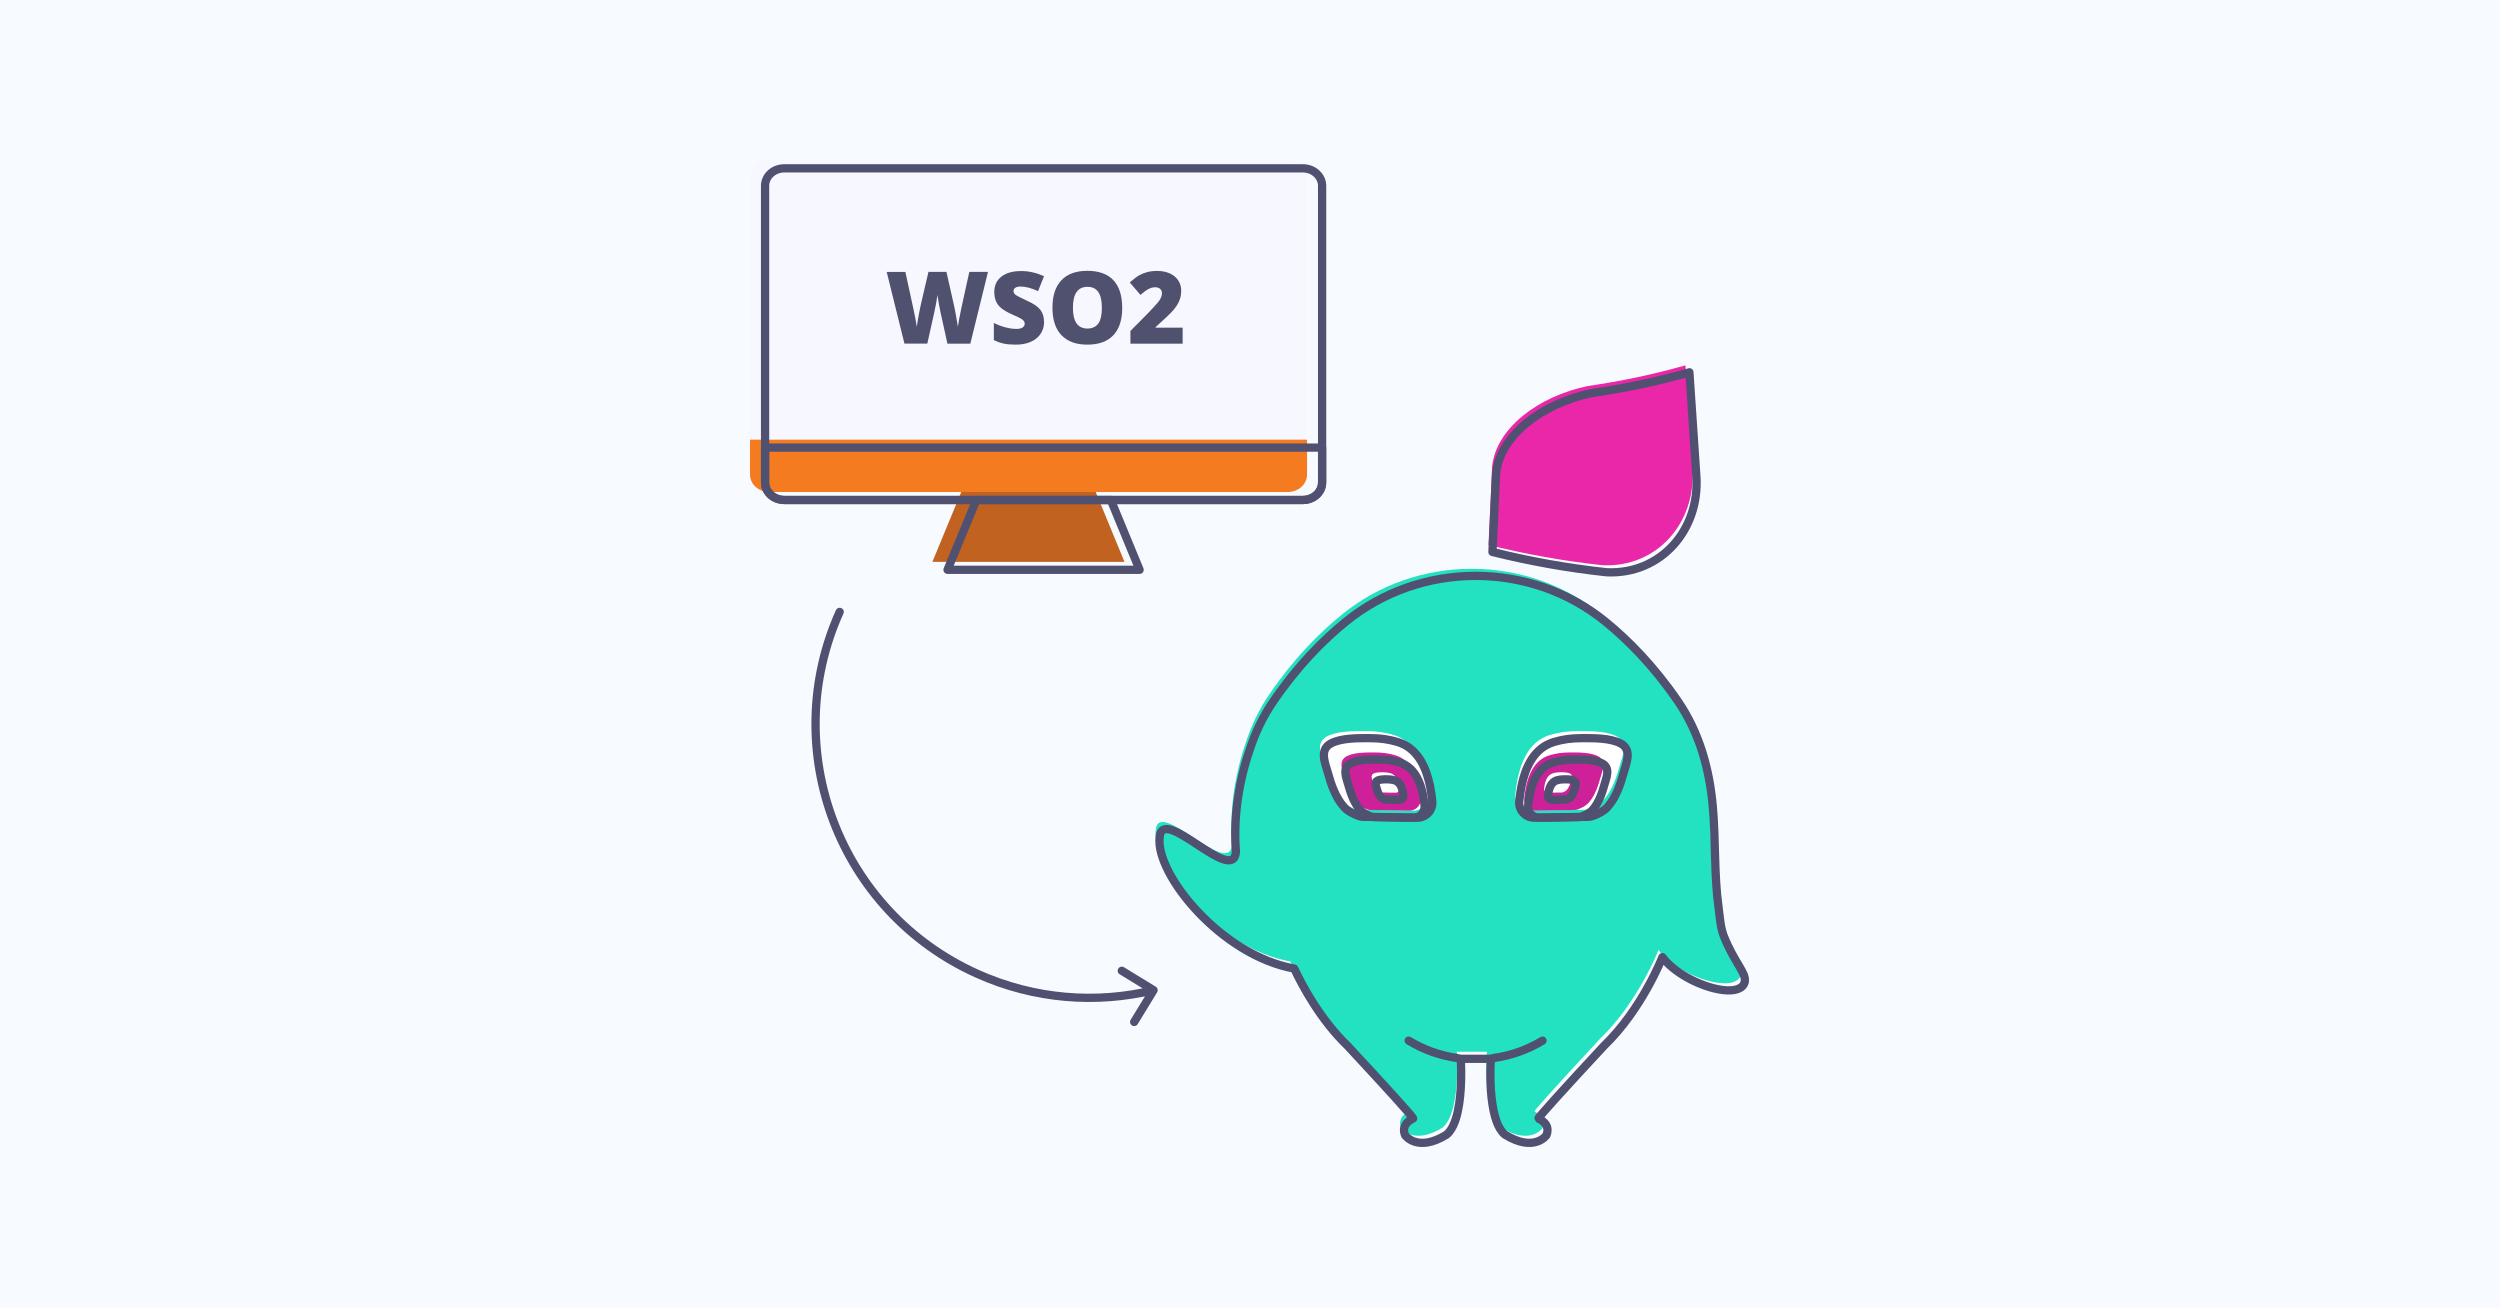 <?xml version="1.0" encoding="UTF-8"?> <svg xmlns="http://www.w3.org/2000/svg" width="1200" height="628" viewBox="0 0 1200 628" fill="none"><rect width="1200" height="628" fill="#F7FAFF"></rect><g clip-path="url(#clip0_192_4951)"><path d="M618.153 77H369.227C364.142 77 360 80.748 360 85.387V227.801C360 232.414 364.142 236.188 369.227 236.188H618.153C623.238 236.188 627.38 232.44 627.38 227.801V85.387C627.38 80.774 623.238 77 618.153 77Z" fill="#F7F7FF"></path><path d="M360 211.028H627.38V227.775C627.38 232.388 623.265 236.162 618.153 236.162H369.227C364.142 236.162 360 232.414 360 227.775V211.028Z" fill="#F47B20"></path><path d="M525.933 236.162H461.395L447.554 269.682H539.748L525.933 236.162Z" fill="#C16221"></path><path d="M625.388 80.8H376.462C371.377 80.8 367.235 84.548 367.235 89.187V231.602C367.235 236.214 371.377 239.988 376.462 239.988H625.388C630.474 239.988 634.615 236.241 634.615 231.602V89.187C634.615 84.574 630.474 80.8 625.388 80.8Z" stroke="#505071" stroke-width="3.97" stroke-linecap="round" stroke-linejoin="round"></path><path d="M367.235 214.855H634.615V231.602C634.615 236.214 630.5 239.988 625.388 239.988H376.462C371.377 239.988 367.235 236.241 367.235 231.602V214.855Z" stroke="#505071" stroke-width="3.97" stroke-linecap="round" stroke-linejoin="round"></path><path d="M533.194 239.988H468.656L454.815 273.508H547.009L533.194 239.988Z" stroke="#505071" stroke-width="3.97" stroke-linecap="round" stroke-linejoin="round"></path><path d="M835.622 467.789C834.023 474.865 819.003 472.271 807.233 465.404C802.75 462.783 798.713 459.586 796.118 456.074L796.066 456.022C796.066 456.022 786.314 481.024 768.017 498.61C749.72 518.292 736.22 533.178 736.534 533.467C736.875 533.755 742.616 535.852 740.414 541.486C740.414 541.486 734.647 549.925 720.57 541.277C720.046 540.857 719.574 540.412 719.155 539.862C717.66 538.053 716.56 535.537 715.747 532.654C714.646 528.776 714.069 524.294 713.755 520.074C713.23 512.5 713.65 505.765 713.702 504.926V504.821H699.285V504.952C699.285 505.241 699.337 506.001 699.389 507.101V507.39C699.468 509.224 699.521 511.845 699.442 514.859V514.911C699.389 516.274 699.337 517.716 699.258 519.183C698.97 523.875 698.341 528.985 697.03 533.257C696.218 535.904 695.143 538.263 693.727 539.94C693.308 540.464 692.862 540.91 692.39 541.277C678.34 549.925 672.547 541.486 672.547 541.486C670.318 535.878 676.085 533.781 676.426 533.467C676.767 533.152 663.241 518.266 644.944 498.584C631.941 486.082 623.265 469.833 619.333 461.499C584.206 455.183 552.645 416.133 554.742 398.495C555.843 382.403 589.921 421.768 591.363 405.545C590.34 392.939 591.703 379.835 594.613 367.936C595.583 363.9 596.736 360.048 598.021 356.352C600.668 348.228 604.365 340.444 609.345 333.184C620.879 316.28 633.147 303.857 644.236 294.894C661.799 280.637 683.818 273.01 706.415 273.01C717.713 273.01 728.854 274.924 739.418 278.593C749.956 282.288 759.812 287.766 768.62 294.894C779.708 303.91 791.95 316.306 803.511 333.184C813.917 348.385 818.688 365.971 820.261 383.792C821.703 399.936 820.812 416.29 823.04 432.33C823.59 436.392 823.931 441.817 825.478 445.774C830.694 458.905 836.461 463.596 835.57 467.842V467.789H835.622Z" fill="#23E2C2"></path><path d="M674.303 496.094C681.302 500.366 689.245 503.275 697.686 504.454C698.472 504.743 699.023 504.926 699.232 505.005C699.285 505.005 699.337 505.057 699.337 505.057" fill="#23E2C2"></path><path d="M713.519 505.005C713.519 505.005 713.571 505.005 713.702 504.952C713.938 504.874 714.436 504.69 715.118 504.428C723.585 503.249 731.527 500.366 738.526 496.094" fill="#23E2C2"></path><path d="M678.183 389.06L674.146 389.008L656.268 388.746L652.572 388.693C651.654 388.693 650.763 388.483 649.924 388.169C647.434 387.121 645.206 386.125 643.292 384.054C639.281 379.704 636.975 372.994 635.507 367.596C634.248 362.957 631.181 356.536 637.001 353.443C641.955 350.822 649.95 350.927 655.455 350.927C660.96 350.927 664.945 351.609 668.615 352.683C669.349 352.893 670.056 353.129 670.738 353.417C679.231 356.876 682.901 365.813 684.605 374.305C685.051 376.637 685.365 378.917 685.601 381.067V381.119C686.073 385.443 682.639 389.191 678.314 389.112H678.261L678.183 389.06Z" fill="white"></path><path d="M734.778 389.06L738.815 389.008L756.693 388.746L760.389 388.693C761.306 388.693 762.198 388.483 763.037 388.169C765.527 387.121 767.755 386.125 769.669 384.054C773.679 379.704 775.986 372.994 777.454 367.596C778.712 362.957 781.779 356.536 775.96 353.443C771.005 350.822 763.01 350.927 757.505 350.927C752.001 350.927 748.016 351.609 744.346 352.683C743.612 352.893 742.904 353.129 742.223 353.417C733.73 356.876 730.06 365.813 728.356 374.305C727.91 376.637 727.596 378.917 727.36 381.067V381.119C726.888 385.443 730.322 389.191 734.647 389.112H734.699L734.778 389.06Z" fill="white"></path><path d="M736.98 389.112L739.942 389.06L753.023 388.85L755.749 388.798C756.431 388.798 757.086 388.641 757.663 388.379C759.497 387.619 761.097 386.885 762.512 385.365C765.448 382.167 767.126 377.293 768.2 373.335C769.118 369.954 771.346 365.263 767.126 363.009C763.508 361.096 757.663 361.175 753.652 361.175C749.641 361.175 746.731 361.673 744.031 362.459C743.507 362.616 742.983 362.8 742.485 362.983C736.272 365.551 733.572 372.025 732.34 378.262C731.999 379.94 731.79 381.643 731.632 383.189V383.242C731.265 386.387 733.782 389.139 736.98 389.086V389.112Z" fill="#CE2199"></path><path d="M676.531 389.112L673.569 389.06L660.488 388.85L657.762 388.798C657.081 388.798 656.425 388.641 655.849 388.379C654.014 387.619 652.415 386.885 650.999 385.365C648.063 382.167 646.385 377.293 645.311 373.335C644.393 369.954 642.165 365.263 646.385 363.009C650.003 361.096 655.849 361.175 659.859 361.175C663.87 361.175 666.78 361.673 669.48 362.459C670.004 362.616 670.528 362.8 671.026 362.983C677.239 365.551 679.939 372.025 681.171 378.262C681.512 379.94 681.721 381.643 681.879 383.189V383.242C682.246 386.387 679.729 389.139 676.531 389.086V389.112Z" fill="#CE2199"></path><path d="M743.035 380.49H744.084L748.698 380.411H749.641C749.877 380.411 750.113 380.359 750.323 380.254C750.978 379.966 751.555 379.73 752.027 379.206C753.049 378.105 753.652 376.375 754.019 374.986C754.333 373.807 755.12 372.156 753.652 371.343C752.394 370.662 750.323 370.688 748.907 370.688C747.492 370.688 746.469 370.872 745.526 371.134C745.316 371.186 745.159 371.265 745.001 371.317C742.826 372.208 741.856 374.515 741.436 376.69C741.305 377.293 741.227 377.869 741.174 378.446C741.043 379.546 741.934 380.542 743.062 380.516L743.035 380.49Z" fill="white"></path><path d="M669.873 380.49H668.824L664.211 380.411H663.267C663.031 380.411 662.795 380.359 662.585 380.254C661.93 379.966 661.353 379.73 660.881 379.206C659.859 378.105 659.256 376.375 658.889 374.986C658.575 373.807 657.788 372.156 659.256 371.343C660.514 370.662 662.585 370.688 664.001 370.688C665.416 370.688 666.439 370.872 667.382 371.134C667.592 371.186 667.749 371.265 667.907 371.317C670.082 372.208 671.052 374.515 671.472 376.69C671.603 377.293 671.682 377.869 671.708 378.446C671.839 379.546 670.948 380.542 669.82 380.516L669.873 380.49Z" fill="white"></path><path d="M809.015 175.307C810.116 191.975 811.244 208.617 812.371 225.259C814.075 250.838 795.384 272.513 769.301 271.307C750.795 269.315 732.497 266.065 714.489 261.558C715.065 249.03 715.668 236.503 716.219 223.975C718.054 205.603 738.343 190.245 762.119 185.292C777.978 183.012 793.654 179.71 809.015 175.359V175.307Z" fill="#EA26A9"></path><path d="M837.51 471.196C835.911 478.273 820.89 475.678 809.12 468.811C804.638 466.191 800.601 462.993 798.006 459.481L797.953 459.429C797.953 459.429 788.202 484.431 769.905 502.017C751.607 521.699 738.107 536.586 738.422 536.874C738.763 537.162 744.503 539.259 742.301 544.894C742.301 544.894 736.534 553.333 722.458 544.684C721.933 544.265 721.462 543.819 721.042 543.269C719.548 541.46 718.447 538.944 717.634 536.061C716.533 532.183 715.957 527.701 715.642 523.482C715.118 515.907 715.537 509.172 715.59 508.333V508.228H701.172V508.359C701.172 508.648 701.225 509.408 701.277 510.509V510.797C701.356 512.631 701.408 515.252 701.329 518.266V518.319C701.277 519.681 701.225 521.123 701.146 522.59C700.858 527.282 700.228 532.392 698.918 536.664C698.105 539.311 697.03 541.67 695.615 543.347C695.195 543.871 694.75 544.317 694.278 544.684C680.227 553.333 674.434 544.894 674.434 544.894C672.206 539.285 677.973 537.188 678.314 536.874C678.654 536.559 665.128 521.673 646.831 501.991C633.829 489.49 625.152 473.241 621.22 464.906C586.094 458.59 554.532 419.54 556.629 401.902C557.73 385.81 591.808 425.175 593.25 408.952C592.228 396.346 593.591 383.242 596.501 371.343C597.47 367.307 598.624 363.455 599.908 359.759C602.556 351.635 606.252 343.851 611.233 336.591C622.767 319.687 635.035 307.265 646.123 298.301C663.686 284.044 685.706 276.418 708.302 276.418C719.6 276.418 730.741 278.331 741.305 282C751.843 285.695 761.7 291.173 770.507 298.301C781.596 307.317 793.838 319.713 805.398 336.591C815.805 351.792 820.576 369.378 822.149 387.199C823.59 403.344 822.699 419.697 824.927 435.737C825.478 439.799 825.818 445.224 827.365 449.182C832.582 462.312 838.349 467.003 837.457 471.249V471.196H837.51Z" stroke="#505071" stroke-width="3.97" stroke-linecap="round" stroke-linejoin="round"></path><path d="M676.164 499.501C683.163 503.773 691.106 506.682 699.547 507.861C700.333 508.15 700.884 508.333 701.093 508.412C701.146 508.412 701.198 508.464 701.198 508.464" stroke="#505071" stroke-width="3.97" stroke-linecap="round" stroke-linejoin="round"></path><path d="M715.406 508.412C715.406 508.412 715.458 508.412 715.589 508.359C715.825 508.281 716.323 508.097 717.005 507.835C725.472 506.656 733.415 503.773 740.414 499.501" stroke="#505071" stroke-width="3.97" stroke-linecap="round" stroke-linejoin="round"></path><path d="M680.07 392.441L676.033 392.388L658.155 392.126L654.459 392.074C653.542 392.074 652.65 391.864 651.812 391.55C649.321 390.501 647.093 389.506 645.179 387.435C641.169 383.085 638.862 376.375 637.394 370.976C636.136 366.338 633.069 359.917 638.888 356.824C643.843 354.203 651.838 354.308 657.343 354.308C662.848 354.308 666.832 354.989 670.502 356.064C671.236 356.274 671.944 356.51 672.625 356.798C681.119 360.257 684.788 369.194 686.492 377.686C686.938 380.018 687.253 382.298 687.488 384.447V384.5C687.96 388.824 684.526 392.572 680.201 392.493H680.149L680.07 392.441Z" stroke="#505071" stroke-width="3.97" stroke-linecap="round" stroke-linejoin="round"></path><path d="M736.666 392.441L740.702 392.388L758.58 392.126L762.276 392.074C763.194 392.074 764.085 391.864 764.924 391.55C767.414 390.501 769.642 389.506 771.556 387.435C775.567 383.085 777.874 376.375 779.342 370.976C780.6 366.338 783.667 359.917 777.847 356.824C772.893 354.203 764.898 354.308 759.393 354.308C753.888 354.308 749.903 354.989 746.234 356.064C745.5 356.274 744.792 356.51 744.11 356.798C735.617 360.257 731.947 369.194 730.243 377.686C729.798 380.018 729.483 382.298 729.247 384.447V384.5C728.775 388.824 732.209 392.572 736.534 392.493H736.587L736.666 392.441Z" stroke="#505071" stroke-width="3.97" stroke-linecap="round" stroke-linejoin="round"></path><path d="M738.867 392.519L741.83 392.467L754.91 392.257L757.636 392.205C758.318 392.205 758.973 392.048 759.55 391.786C761.385 391.026 762.984 390.292 764.4 388.772C767.335 385.574 769.013 380.7 770.088 376.742C771.005 373.361 773.234 368.67 769.013 366.416C765.396 364.503 759.55 364.582 755.539 364.582C751.529 364.582 748.619 365.08 745.919 365.866C745.395 366.023 744.87 366.207 744.372 366.39C738.16 368.958 735.46 375.432 734.227 381.669C733.887 383.347 733.677 385.05 733.52 386.596V386.649C733.153 389.794 735.669 392.546 738.867 392.493V392.519Z" stroke="#505071" stroke-width="3.97" stroke-linecap="round" stroke-linejoin="round"></path><path d="M678.419 392.519L675.456 392.467L662.376 392.257L659.65 392.205C658.968 392.205 658.313 392.048 657.736 391.786C655.901 391.026 654.302 390.292 652.886 388.772C649.95 385.574 648.273 380.7 647.198 376.742C646.281 373.361 644.052 368.67 648.273 366.416C651.89 364.503 657.736 364.582 661.747 364.582C665.757 364.582 668.667 365.08 671.367 365.866C671.891 366.023 672.416 366.207 672.914 366.39C679.126 368.958 681.826 375.432 683.058 381.669C683.399 383.347 683.609 385.05 683.766 386.596V386.649C684.133 389.794 681.617 392.546 678.419 392.493V392.519Z" stroke="#505071" stroke-width="3.97" stroke-linecap="round" stroke-linejoin="round"></path><path d="M744.923 383.871H745.971L750.585 383.792H751.529C751.765 383.792 752.001 383.74 752.21 383.635C752.866 383.347 753.442 383.111 753.914 382.587C754.936 381.486 755.539 379.756 755.906 378.367C756.221 377.188 757.007 375.537 755.539 374.724C754.281 374.043 752.21 374.069 750.795 374.069C749.379 374.069 748.357 374.252 747.413 374.515C747.203 374.567 747.046 374.646 746.889 374.698C744.713 375.589 743.743 377.895 743.324 380.071C743.193 380.673 743.114 381.25 743.062 381.827C742.931 382.927 743.822 383.923 744.949 383.897L744.923 383.871Z" stroke="#505071" stroke-width="3.97" stroke-linecap="round" stroke-linejoin="round"></path><path d="M671.76 383.871H670.712L666.098 383.792H665.154C664.918 383.792 664.683 383.74 664.473 383.635C663.817 383.347 663.241 383.111 662.769 382.587C661.747 381.486 661.144 379.756 660.777 378.367C660.462 377.188 659.676 375.537 661.144 374.724C662.402 374.043 664.473 374.069 665.888 374.069C667.304 374.069 668.326 374.252 669.27 374.515C669.48 374.567 669.637 374.646 669.794 374.698C671.97 375.589 672.94 377.895 673.359 380.071C673.49 380.673 673.569 381.25 673.595 381.827C673.726 382.927 672.835 383.923 671.708 383.897L671.76 383.871Z" stroke="#505071" stroke-width="3.97" stroke-linecap="round" stroke-linejoin="round"></path><path d="M810.903 178.688C812.004 195.356 813.131 211.998 814.258 228.64C815.962 254.219 797.272 275.893 771.189 274.688C752.682 272.696 734.385 269.446 716.376 264.938C716.953 252.411 717.556 239.883 718.106 227.356C719.941 208.984 740.23 193.626 764.006 188.673C779.866 186.393 795.541 183.09 810.903 178.74V178.688Z" stroke="#505071" stroke-width="3.97" stroke-linecap="round" stroke-linejoin="round"></path><path d="M555.413 476.32C555.985 475.384 555.69 474.162 554.754 473.591L539.509 464.278C538.573 463.706 537.352 464.001 536.78 464.937C536.209 465.872 536.504 467.094 537.439 467.666L550.991 475.944L542.712 489.495C542.141 490.431 542.436 491.653 543.372 492.224C544.307 492.796 545.529 492.501 546.1 491.565L555.413 476.32ZM469.049 467.396L468.235 469.207L468.236 469.207L469.049 467.396ZM404.853 294.529C405.303 293.529 404.857 292.354 403.857 291.905C402.857 291.455 401.682 291.901 401.232 292.901L404.853 294.529ZM553.253 473.355C526.325 479.86 497.102 477.821 469.862 465.585L468.236 469.207C496.307 481.816 526.432 483.918 554.186 477.214L553.253 473.355ZM469.863 465.586C404.672 436.288 375.551 359.703 404.853 294.529L401.232 292.901C371.03 360.077 401.047 439.012 468.235 469.207L469.863 465.586Z" fill="#505071"></path><path d="M465.746 164.954H454.763L451.46 149.963C451.303 149.334 451.067 148.076 450.726 146.216C450.385 144.355 450.149 142.782 449.992 141.524C449.861 142.546 449.651 143.804 449.389 145.325C449.127 146.845 448.838 148.234 448.55 149.492C448.262 150.75 447.135 155.913 445.116 164.928H434.133L425.613 130.517H434.578L438.327 147.762C439.166 151.562 439.742 154.602 440.057 156.856C440.267 155.257 440.634 153.082 441.158 150.33C441.682 147.578 442.18 145.298 442.626 143.516L445.667 130.491H454.291L457.227 143.516C457.725 145.613 458.249 147.998 458.747 150.75C459.245 153.501 459.612 155.519 459.796 156.856C460.005 155.126 460.556 152.086 461.473 147.788L465.274 130.491H474.24L465.772 164.902L465.746 164.954Z" fill="#4F516F"></path><path d="M501.161 154.497C501.161 156.62 500.611 158.533 499.536 160.185C498.461 161.836 496.888 163.12 494.844 164.037C492.799 164.954 490.413 165.426 487.661 165.426C485.38 165.426 483.441 165.269 481.894 164.954C480.347 164.64 478.722 164.063 477.044 163.277V154.995C478.827 155.913 480.662 156.62 482.576 157.118C484.489 157.616 486.245 157.878 487.844 157.878C489.234 157.878 490.23 157.642 490.885 157.171C491.541 156.699 491.855 156.07 491.855 155.336C491.855 154.864 491.724 154.445 491.462 154.104C491.2 153.764 490.78 153.397 490.204 153.03C489.627 152.663 488.107 151.929 485.616 150.828C483.362 149.806 481.684 148.81 480.557 147.867C479.43 146.923 478.591 145.823 478.067 144.565C477.542 143.307 477.254 141.865 477.254 140.162C477.254 136.99 478.408 134.527 480.714 132.745C483.021 130.963 486.193 130.098 490.23 130.098C493.795 130.098 497.413 130.91 501.135 132.561L498.278 139.742C495.053 138.275 492.275 137.541 489.942 137.541C488.736 137.541 487.844 137.75 487.294 138.17C486.744 138.589 486.481 139.113 486.481 139.742C486.481 140.424 486.822 141.026 487.53 141.551C488.238 142.075 490.125 143.044 493.218 144.46C496.18 145.796 498.251 147.238 499.405 148.758C500.558 150.278 501.135 152.217 501.135 154.524L501.161 154.497Z" fill="#4F516F"></path><path d="M538.673 147.709C538.673 153.501 537.257 157.904 534.4 160.918C531.543 163.932 527.401 165.426 521.922 165.426C516.444 165.426 512.381 163.906 509.497 160.892C506.614 157.878 505.172 153.449 505.172 147.657C505.172 141.865 506.614 137.567 509.471 134.527C512.328 131.487 516.496 129.993 521.949 129.993C527.401 129.993 531.569 131.487 534.4 134.474C537.231 137.462 538.647 141.865 538.647 147.683L538.673 147.709ZM515.002 147.709C515.002 154.366 517.309 157.695 521.949 157.695C524.308 157.695 526.038 156.882 527.191 155.284C528.345 153.685 528.895 151.143 528.895 147.736C528.895 144.329 528.319 141.76 527.165 140.135C526.012 138.51 524.282 137.672 522.001 137.672C517.335 137.672 515.002 141.026 515.002 147.736V147.709Z" fill="#4F516F"></path><path d="M567.587 164.954H542.605V158.848L551.02 150.356C553.431 147.84 554.978 146.137 555.738 145.22C556.498 144.302 556.996 143.516 557.285 142.861C557.573 142.206 557.73 141.524 557.73 140.79C557.73 139.899 557.442 139.192 556.865 138.668C556.289 138.143 555.476 137.881 554.427 137.881C553.379 137.881 552.252 138.196 551.151 138.799C550.05 139.401 548.792 140.345 547.402 141.551L542.291 135.575C544.073 134.003 545.567 132.849 546.773 132.168C547.979 131.487 549.29 130.962 550.705 130.596C552.121 130.229 553.72 130.045 555.502 130.045C557.73 130.045 559.723 130.438 561.479 131.225C563.235 132.011 564.598 133.138 565.542 134.579C566.486 136.021 566.984 137.646 566.984 139.454C566.984 140.79 566.827 142.048 566.486 143.202C566.145 144.355 565.621 145.482 564.913 146.582C564.205 147.683 563.262 148.863 562.108 150.068C560.955 151.274 558.438 153.606 554.637 157.04V157.275H567.665V164.954H567.587Z" fill="#4F516F"></path></g><defs><clipPath id="clip0_192_4951"><rect width="480" height="474" fill="white" transform="translate(360 77)"></rect></clipPath></defs></svg> 